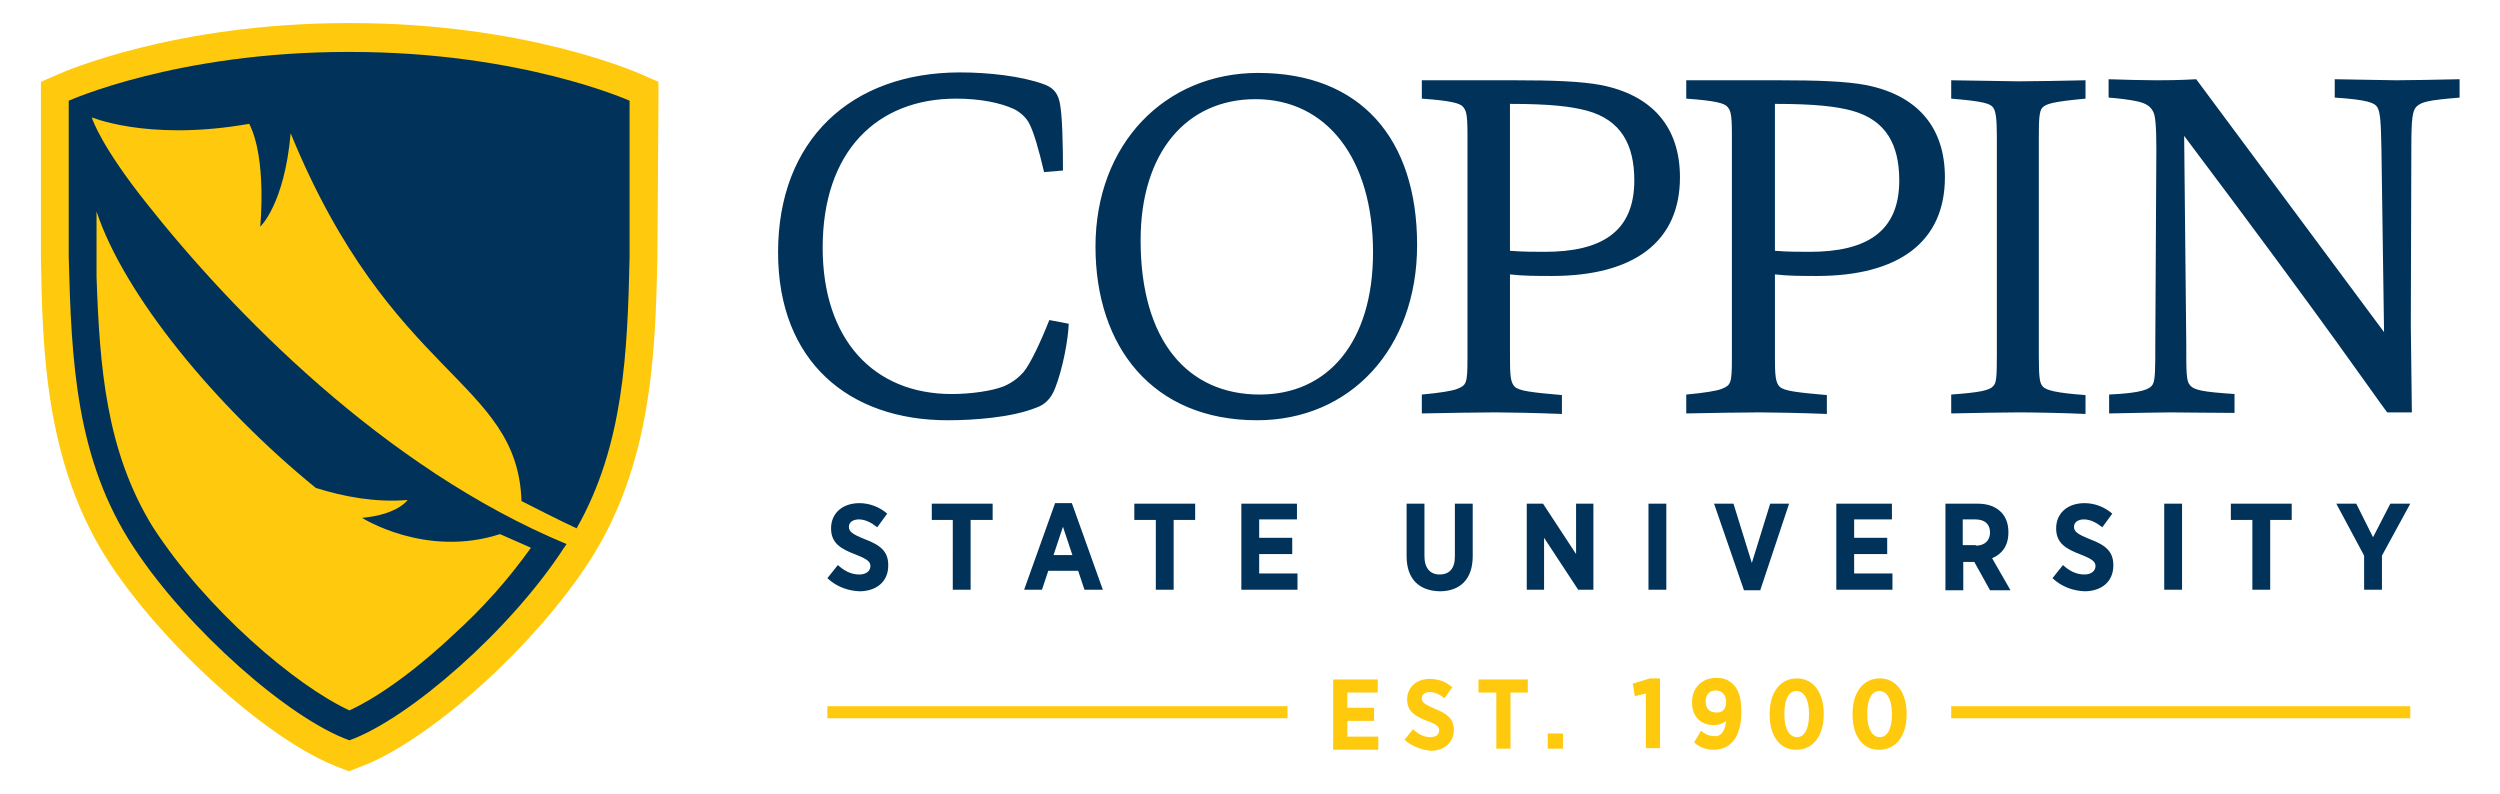 <svg xmlns="http://www.w3.org/2000/svg" viewBox="0 0 476.5 151.3" xmlns:v="https://vecta.io/nano"><path d="M124.6 20.1v-3.6l-3.1-1.4c-.9-.4-21.8-9.6-54.6-9.6h-.5c-32.9 0-53.8 9.2-54.6 9.6l-3.1 1.4v3.6 29.3.1.1c.4 17.4.9 39 13.1 57.5 10.7 16.2 30.4 33.7 43.1 38.2l1.8.6 1.8-.6c12.7-4.5 32.4-22 43.1-38.2 12.3-18.5 12.7-40.1 13.1-57.5v-.1-.1l-.1-29.3zM201.1 74c-.8 2.1-2.1 3.2-3.6 3.7-4.7 1.9-12 2.4-16.9 2.4-18.7 0-32.3-11.1-32.3-32 0-21.4 13.9-34.3 34.7-34.3 5.4 0 11.6.7 15.8 2.2 1.8.6 2.7 1.6 3.1 3.2.6 2.2.7 8.5.7 13.3l-3.6.3c-1-4.3-2-7.7-2.8-9.2-.5-1.1-1.7-2.2-2.9-2.8-2.6-1.2-6.4-2-11.1-2-15 0-25.4 10-25.4 28.4 0 17.5 9.7 27.9 24.6 27.9 3.7 0 7.8-.6 10-1.5 1.8-.8 2.9-1.8 3.7-2.7 1.3-1.6 3.2-5.6 4.9-9.9l3.7.7c-.1 2.9-1.1 8.5-2.6 12.3zm38.5 6.1c-19.9 0-30.8-14-30.8-33.1 0-19.5 13.2-33.1 31-33.1 19.5 0 30.3 12.5 30.3 32.8 0 19.7-12.7 33.4-30.5 33.4zm-.3-61.2c-13.1 0-21.9 10.1-21.9 26.9 0 19.2 9 29.4 22.7 29.4 13 0 21.6-10 21.6-27.1 0-17.8-8.8-29.2-22.4-29.2zM285 78.6c-3.4 0-8.4.1-14 .2v-3.6c3.3-.3 5.9-.7 6.8-1.1 1.7-.7 1.9-1 1.9-5.8V25.5c0-4-.3-4.5-.9-5.2-.6-.6-2.1-1.1-7.8-1.5v-3.5h17.5c7.6 0 12.8.2 16.6.9 9.7 1.9 15.1 7.9 15.1 17.6 0 12.3-8.8 18.8-24.4 18.8-2.7 0-5.5 0-8-.3V68c0 3.5.1 4.9.9 5.7s3.2 1.1 9 1.6v3.6c-4.9-.2-10.5-.3-12.7-.3zm9.4-30.6c10.7 0 17.1-3.7 17.1-13.6 0-6.8-2.5-11.5-9-13.3-3-.8-7-1.3-14.7-1.3v28c2.3.2 5.1.2 6.6.2zm41 30.6c-3.4 0-8.4.1-14 .2v-3.6c3.3-.3 5.9-.7 6.8-1.1 1.7-.7 1.9-1 1.9-5.8V25.5c0-4-.3-4.5-.9-5.2-.6-.6-2.1-1.1-7.8-1.5v-3.5H339c7.6 0 12.8.2 16.6.9 9.7 1.9 15.1 7.9 15.1 17.6 0 12.3-8.8 18.8-24.4 18.8-2.7 0-5.5 0-8-.3V68c0 3.5.1 4.9.9 5.7s3.2 1.1 9 1.6v3.6c-5-.2-10.6-.3-12.8-.3zm9.5-30.6c10.7 0 17.1-3.7 17.1-13.6 0-6.8-2.5-11.5-9-13.3-3-.8-7-1.3-14.7-1.3v28c2.2.2 5 .2 6.6.2zm39.9 30.6c-2.3 0-8.6.1-12.9.2v-3.6c5.5-.4 7.3-.8 8-1.6.6-.6.7-1.6.7-5.9V26.1c0-3.5-.2-4.9-.7-5.6-.6-.8-2-1.2-8-1.7v-3.5l12.9.2c2.5 0 8.5-.1 12.7-.2v3.5c-6.4.6-7.6 1-8.3 1.8-.5.7-.6 2.1-.6 5.4v41.9c0 4.2.2 5.1.7 5.7.6.8 2.7 1.3 8.2 1.7v3.6c-4.2-.2-10.2-.3-12.7-.3zm29 0c-2.1 0-6.4.1-11.8.2v-3.6c6.3-.3 7.7-1 8.3-1.9.5-.9.5-2.9.5-7.9l.2-37c0-4.4-.2-6.4-.6-7.1-.5-1-1.3-1.6-3.1-2-1.4-.3-3.9-.6-5.4-.7v-3.5c2.2.1 7.5.2 9 .2 1.7 0 4.2 0 7.7-.2l35.8 48.2-.5-34.9c-.1-5.1-.2-7-.8-8-.5-.8-1.9-1.4-8.1-1.8v-3.5l11.7.2c2.8 0 6.8-.1 12.1-.2v3.5c-6 .5-7.2.8-8.2 1.7-.8.8-1 2.3-1 8.1l-.1 33.6.2 16.6H455c-2.8-3.7-10.5-15.2-38.7-52.7l.4 39.5c0 5.7 0 7.2.7 8 .8 1 2.6 1.3 8.5 1.7v3.6c-5.2 0-9.2-.1-12.1-.1zm-256.1 31.6l2-2.5c1.1 1 2.4 1.8 4.1 1.8 1.3 0 2.1-.7 2.1-1.6h0c0-.8-.5-1.3-2.8-2.2-2.9-1.1-4.7-2.2-4.7-5h0c0-2.9 2.2-4.8 5.4-4.8 1.9 0 3.8.7 5.3 2l-1.9 2.6c-1-.8-2.2-1.5-3.5-1.5-1.2 0-1.9.6-1.9 1.4h0c0 .9.6 1.4 3.1 2.4 2.9 1.1 4.4 2.3 4.4 4.9v.1c0 3.1-2.3 4.9-5.5 4.9-2.1-.1-4.3-.8-6.1-2.5zm24-11.1h-4.1V96h11.6v3.1H185v13.3h-3.4V99.1zm19.4-3.2h3.2l5.9 16.5h-3.5l-1.2-3.6h-5.7l-1.2 3.6h-3.4l5.9-16.5zm3.3 9.9l-1.8-5.4-1.8 5.4h3.6zm15.9-6.7h-4.1V96h11.6v3.1h-4.1v13.3h-3.4V99.1zm16.3-3.1h10.6v3H240v3.5h6.3v3.1H240v3.7h7.3v3.1h-10.7V96zm31.5 10V96h3.4v10c0 2.3 1.1 3.5 2.9 3.5s2.9-1.1 2.9-3.4V96h3.4v10c0 4.5-2.5 6.7-6.3 6.7-3.9-.1-6.3-2.3-6.3-6.7zM291 96h3.1l6.3 9.6V96h3.3v16.4h-2.9l-6.5-9.9v9.9H291V96zm23.2 0h3.4v16.4h-3.4V96zm12.5 0h3.7l3.5 11.3 3.5-11.3h3.6l-5.5 16.5h-3.1L326.7 96zm23.3 0h10.6v3h-7.2v3.5h6.3v3.1h-6.3v3.7h7.3v3.1H350V96zm20.7 0h6.2c1.9 0 3.4.5 4.5 1.6.9.9 1.4 2.2 1.4 3.8v.1c0 2.5-1.2 4.1-3.1 4.9l3.5 6.1h-3.9l-3-5.4h-2.1v5.4h-3.4V96zm5.9 8c1.7 0 2.7-1 2.7-2.5h0c0-1.6-1-2.5-2.8-2.5h-2.4v4.9h2.5zm14.6 6.2l2-2.5c1.1 1 2.4 1.8 4.1 1.8 1.3 0 2.1-.7 2.1-1.6h0c0-.8-.5-1.3-2.8-2.2-2.9-1.1-4.7-2.2-4.7-5h0c0-2.9 2.2-4.8 5.4-4.8 1.9 0 3.8.7 5.3 2l-1.9 2.6c-1-.8-2.2-1.5-3.5-1.5-1.2 0-1.9.6-1.9 1.4h0c0 .9.6 1.4 3.1 2.4 2.9 1.1 4.4 2.3 4.4 4.9v.1c0 3.1-2.3 4.9-5.5 4.9-2.1-.1-4.3-.8-6.1-2.5zM412.5 96h3.4v16.4h-3.4V96zm16.8 3.1h-4.1V96h11.6v3.1h-4.1v13.3h-3.4V99.1zm21.3 6.8l-5.3-9.9h3.8l3.2 6.4 3.3-6.4h3.8l-5.4 9.9v6.5h-3.4v-6.5z" fill="#00325a"/><path d="M254.1 129.5h8.5v2.5h-5.8v2.9h5.1v2.5h-5.1v3h5.9v2.5h-8.6v-13.4zm13.6 11.5l1.6-2c.9.8 2 1.5 3.3 1.5 1.1 0 1.7-.5 1.7-1.3h0c0-.7-.4-1.1-2.3-1.8-2.3-.9-3.8-1.8-3.8-4.1h0c0-2.3 1.8-3.9 4.3-3.9 1.6 0 3.1.5 4.3 1.6l-1.5 2.1c-.8-.7-1.8-1.2-2.8-1.2-.9 0-1.5.5-1.5 1.2h0c0 .8.5 1.1 2.5 2 2.3.9 3.6 1.9 3.6 4h0c0 2.5-1.9 4-4.4 4-1.8-.2-3.5-.8-5-2.1zm17.4-9h-3.3v-2.5h9.4v2.5h-3.3v10.7h-2.7V132zm9.9 7.8h2.9v2.9H295v-2.9zm18.6-7.6l-2 .5-.4-2.4 3.3-1h1.9v13.3h-2.7v-10.4zm15.4 5.2c-.6.5-1.4.8-2.4.8-2.3 0-4.1-1.5-4.1-4.3v-.1c0-2.7 1.9-4.6 4.6-4.6 1.5 0 2.4.4 3.3 1.3s1.5 2.4 1.5 5.1v.1c0 4.6-1.9 7.2-5.3 7.2-1.5 0-2.7-.5-3.7-1.4l1.3-2.2c.8.6 1.5 1 2.5 1 1.5.2 2.2-1.4 2.3-2.9zm0-3.6h0c0-1.3-.7-2.2-2-2.2-1.2 0-1.9.8-1.9 2.1h0c0 1.3.7 2.1 2 2.1 1.2.1 1.9-.7 1.9-2zm8.3 2.5v-.3c0-4 2-6.7 5.2-6.7 3.1 0 5.1 2.7 5.1 6.7v.2c0 4-2 6.7-5.2 6.7-3.1.1-5.1-2.6-5.1-6.6zm7.5-.1v-.2c0-2.8-1-4.3-2.4-4.3s-2.3 1.5-2.3 4.3v.2c0 2.8 1 4.3 2.4 4.3s2.3-1.5 2.3-4.3zm8.3.1v-.3c0-4 2-6.7 5.2-6.7 3.1 0 5.1 2.7 5.1 6.7v.2c0 4-2 6.7-5.2 6.7-3.1.1-5.1-2.6-5.1-6.6zm7.5-.1v-.2c0-2.8-1-4.3-2.4-4.3s-2.3 1.5-2.3 4.3v.2c0 2.8 1 4.3 2.4 4.3s2.3-1.5 2.3-4.3zm-115.2.7v-2.3h-87.7v2.3m301.7-2.3h-87.5v2.3h87.5v-2.3zM125.5 19.3v-3.7l-3.2-1.4c-.9-.4-22.1-9.8-55.4-9.8h-.5c-33.3 0-54.5 9.4-55.4 9.8l-3.2 1.4v3.7 29.8.1.1c.3 17.5.8 39.4 13.2 58.2 10.9 16.4 30.9 34.1 43.7 38.8l1.8.7 1.8-.7c12.9-4.6 32.9-22.4 43.7-38.8 12.4-18.8 12.9-40.7 13.3-58.3v-.1-.1l.2-29.7zm-15.6 81.4c-2.4-1.1-8.8-4.3-10.5-5.2-.8-23.2-24.8-23.2-44-70.1-1.2 13.6-5.8 17.8-5.8 17.8s1.3-13-2.1-19.6c-19.9 3.5-30.7-1.6-30-1.2.2.6 1.9 5.6 10.4 16.3 16.2 20.5 45.2 50.5 80.1 65-.2.2-.3.5-.5.7C97.4 120 78 137 66.6 141.1c-11.5-4.1-30.8-21.1-41-36.6-11.2-16.8-12-35.9-12.5-55.5V19.2s20.6-9.3 53.2-9.3h.5c32.6 0 53.2 9.3 53.2 9.3V49c-.4 18.1-1.1 35.9-10.1 51.7zm-43.3 34.7c1.3-.6 8.6-3.9 19.8-14.4 5.6-5.1 10.2-10.2 14.8-16.6l-5.9-2.6C81.1 106.4 69 98.7 69 98.7c6.8-.6 8.7-3.4 8.7-3.4-6.1.5-12.1-.6-17.5-2.3C41 77.4 23.6 56.1 18.4 40.3v12.5c.6 17.2 1.8 33.1 10.7 47.6 10.2 15.8 27.3 30.3 37.5 35z" fill="#ffc90d"/></svg>